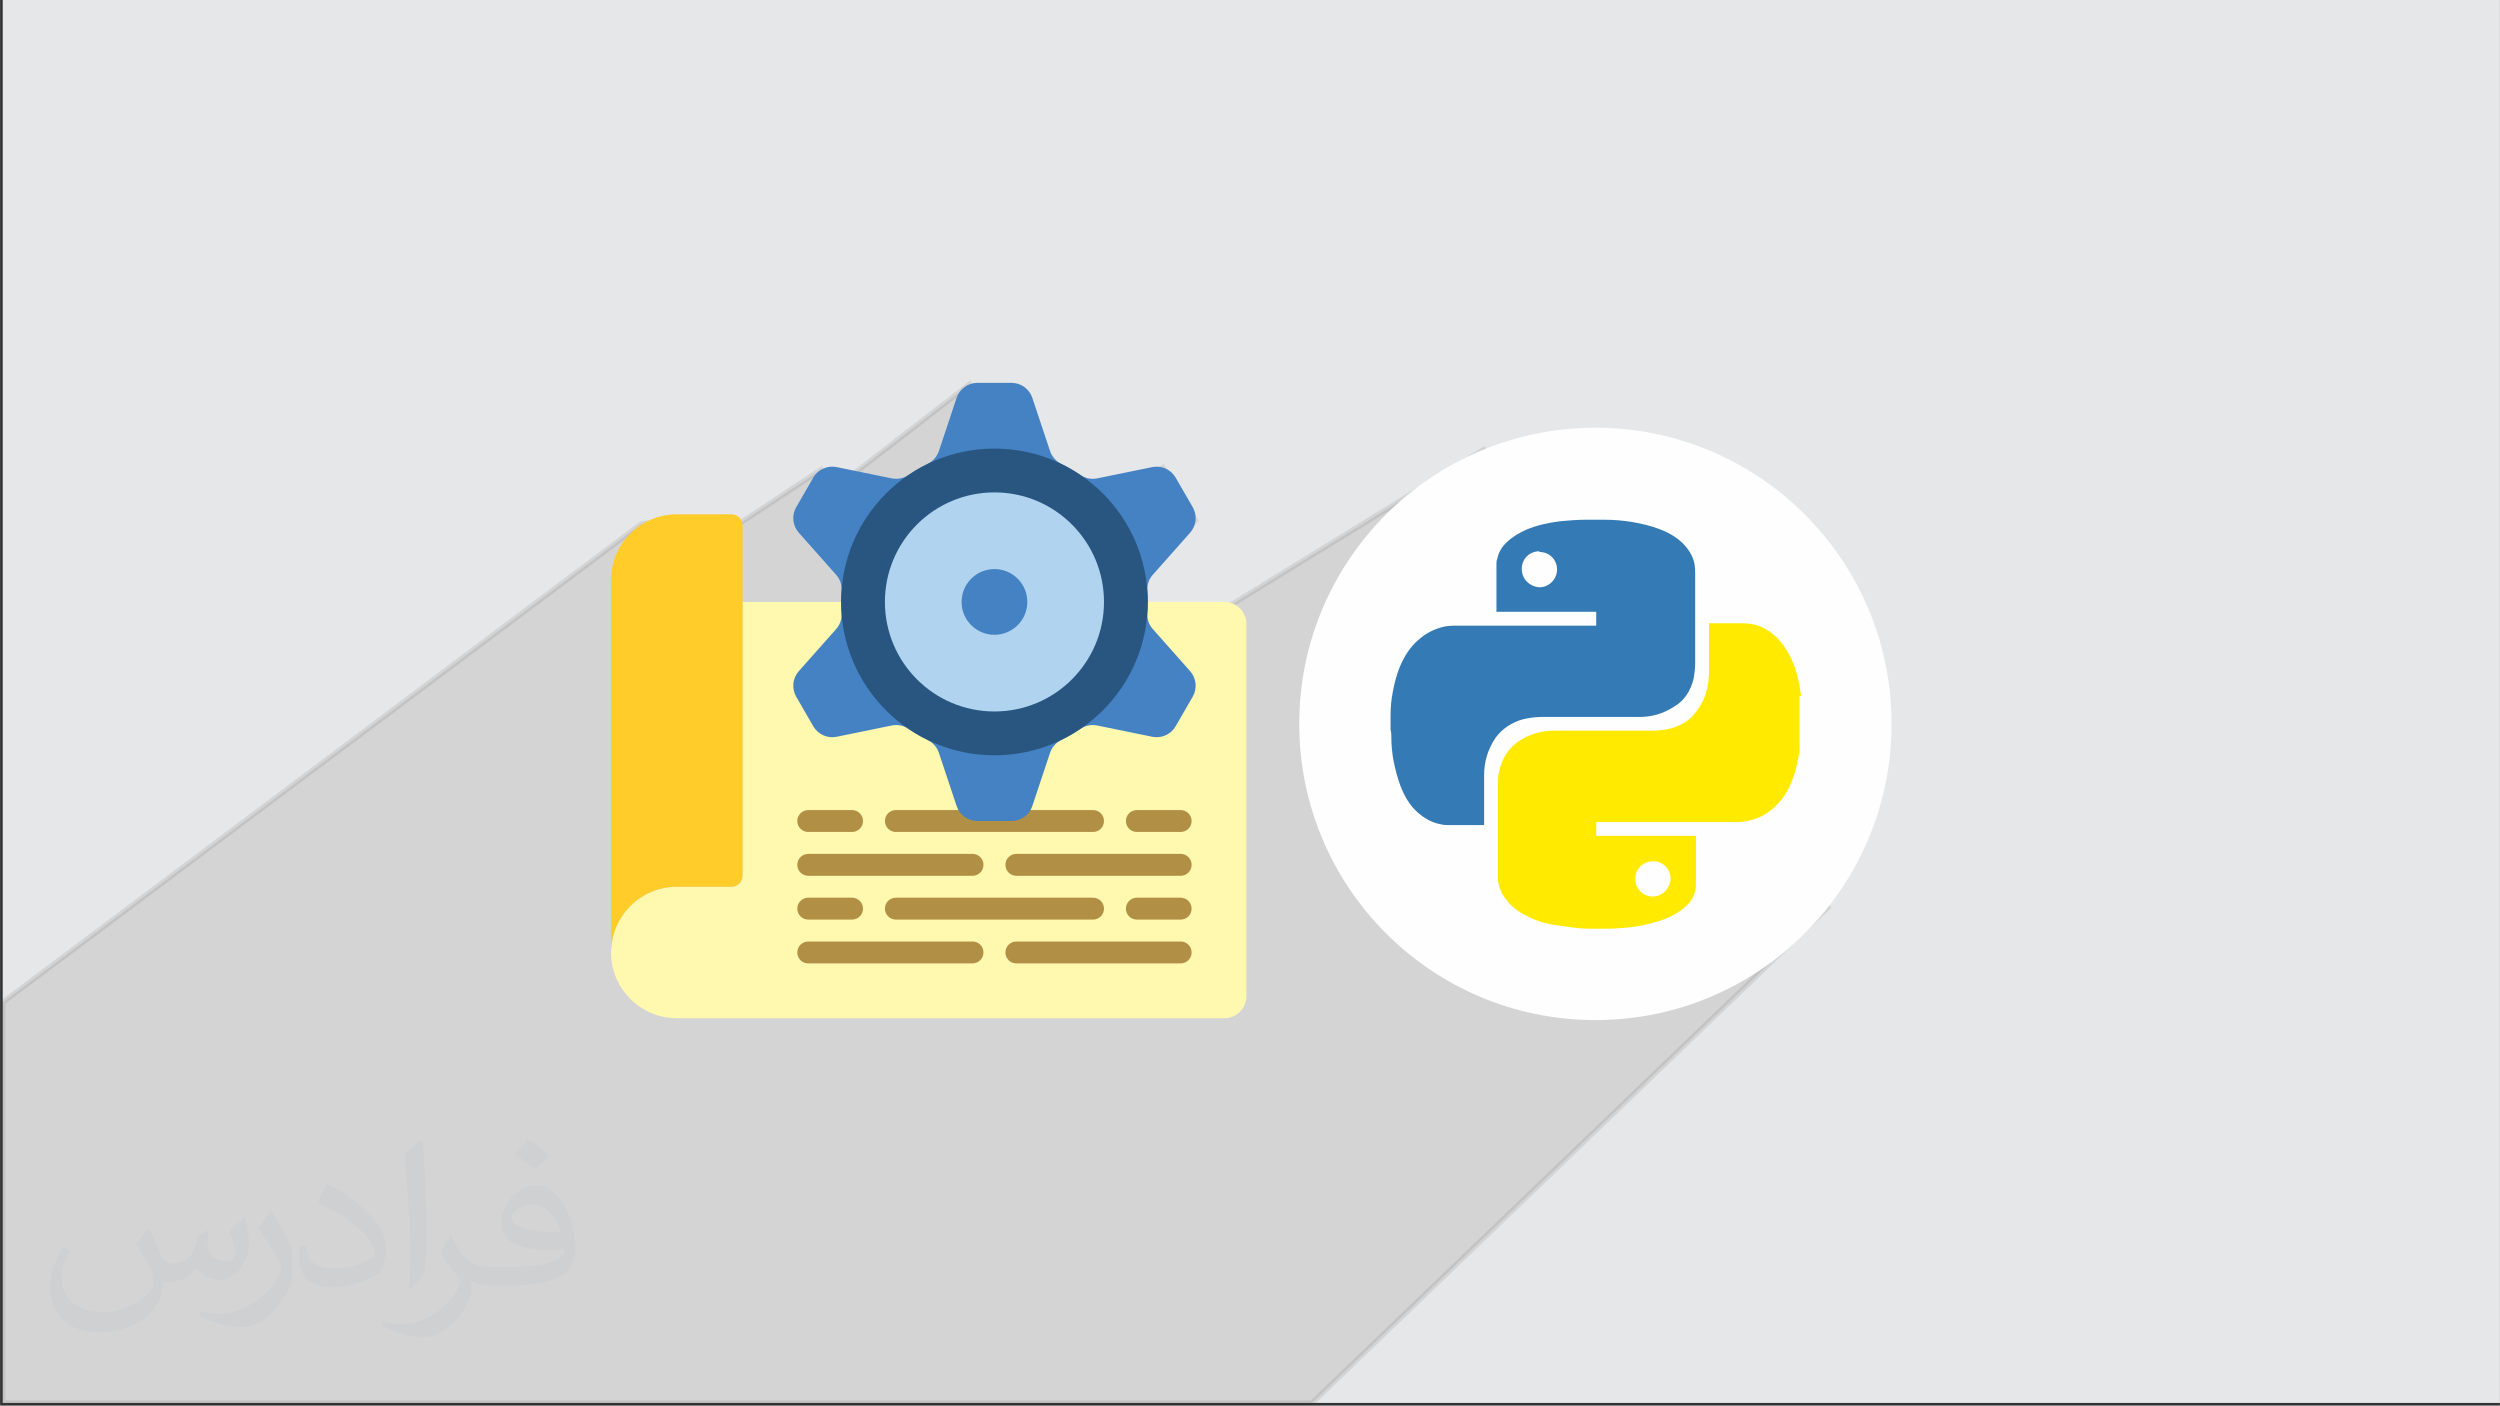 <?xml version="1.0" encoding="UTF-8"?>
<!DOCTYPE svg PUBLIC "-//W3C//DTD SVG 1.1//EN" "http://www.w3.org/Graphics/SVG/1.1/DTD/svg11.dtd">
<!-- Creator: CorelDRAW -->
<svg xmlns="http://www.w3.org/2000/svg" xml:space="preserve" width="3.712in" height="2.087in" version="1.1" style="shape-rendering:geometricPrecision; text-rendering:geometricPrecision; image-rendering:optimizeQuality; fill-rule:evenodd; clip-rule:evenodd"
viewBox="0 0 3702.74 2081.91"
 xmlns:xlink="http://www.w3.org/1999/xlink"
 xmlns:xodm="http://www.corel.com/coreldraw/odm/2003">
 <rect x="0" y="0" width="3702.74" height="2081.91" fill="#333333" stroke="none"/>
 <defs>
  <style type="text/css">
   <![CDATA[
    .str0 {stroke:#373535;stroke-width:7.85;stroke-miterlimit:2.613;stroke-opacity:0.102}
    .fil3 {fill:#FEFEFE}
    .fil6 {fill:#FFF9B0;fill-rule:nonzero}
    .fil8 {fill:#FFCC2A;fill-rule:nonzero}
    .fil10 {fill:#285680;fill-rule:nonzero}
    .fil4 {fill:#347AB4;fill-rule:nonzero}
    .fil9 {fill:#4482C3;fill-rule:nonzero}
    .fil11 {fill:#B0D3F0;fill-rule:nonzero}
    .fil7 {fill:#B19046;fill-rule:nonzero}
    .fil5 {fill:#FFEA00;fill-rule:nonzero}
    .fil1 {fill:#373435;fill-opacity:0.031}
    .fil2 {fill:#373535;fill-opacity:0.102}
    .fil0 {fill:#E6E7E8}
   ]]>
  </style>
 </defs>
 <g id="Layer_x0020_1">
  <polygon class="fil0" points="3.93,0 3702.74,0 3702.74,2077.98 3.93,2077.98 "/>
  <path class="fil1" d="M219.66 1820c7.06,10.7 11.64,20.99 16.11,32.42 3.32,6.65 5.09,18.91 20.68,18.91 4.57,0 11.12,-1.35 16.94,-4.57 6.54,-3.43 11.53,-8.63 14.13,-16.52l6.23 -20.99 15.17 -7.48 1.04 1.04c-2.07,7.9 -2.59,15.48 -2.59,21.41 0,17.55 15.17,24.21 27.22,24.21 7.06,0 13.41,-3.43 13.41,-9.88 0,-8.31 -3.53,-22.44 -8.11,-35.12 7.06,-7.06 14.13,-14.13 22.23,-19.85l1.24 0.63c3.53,14.96 5.51,29.71 5.51,39.59 0,9.66 -4.26,20.37 -7.79,27.33 -7.27,13.71 -20.16,24.63 -35.74,24.63 -11.84,0 -25.03,-5.93 -34.08,-16.94l-0.52 0c-8.52,10.6 -21.72,20.16 -42.81,20.16l-6.54 0c-1.04,13.92 -4.05,23.79 -8.63,32.62 -12.57,24.52 -49.87,41.87 -84.99,41.87 -48.83,0 -73.35,-28.16 -73.35,-65.66 0,-23.17 7.58,-44.68 19.22,-59.94l9.55 3.95c-7.27,13.92 -12.16,27.01 -12.16,39.9 0,35.12 28.58,51.85 61.51,51.85 30.55,0 68.36,-19.43 75.23,-41.97 -2.59,-24.63 -11.84,-36.16 -25.97,-58.6 4.26,-7.48 9.77,-14.96 16.63,-22.96l1.24 0 0 0 0 0 -0.01 -0.04zm563.24 -132.16c10.28,6.44 20.37,14.02 30.23,22.75 -5.51,7.79 -12.37,14.86 -20.89,21.1 -9.88,-8 -19.74,-14.86 -29.82,-22.13 6.85,-7.69 13.61,-15.06 20.47,-21.72l0 0 0 0 0 0 0 0 0 0 0.01 0zm5.3 96c-16.63,0 -30.23,10.91 -30.23,19.01 0,17.36 33.25,22.75 73.04,22.54 -4.99,-20.37 -22.44,-41.56 -42.81,-41.56l0 0.01zm-37.31 92.89c21.61,0 40.53,-0.63 54.96,-4.26 16.11,-4.05 29.71,-12.16 29.71,-17.77 0,-1.46 0,-3.22 -0.52,-4.68 -9.04,0.83 -19.43,0.83 -28.47,0.83 -29.29,0 -51.74,-6.65 -60.57,-23.07 -2.18,-4.57 -3.74,-9.66 -3.74,-15.48 0,-15.9 6.85,-31.38 18.91,-42.08 10.07,-8.83 21.19,-14.33 32.51,-14.33 20.47,0 36.78,16.42 48.21,42.29 6.23,14.13 10.49,30.44 10.49,51.02 0,13.71 -3.74,25.25 -12.26,33.76 -15.9,15.38 -45.19,21.19 -90.08,21.19l-20.37 0 0 0 -5.3 0c-11.12,0 -19.12,-1.98 -25.45,-6.85l-1.04 0c0.31,2.59 0.52,5.09 0.52,7.48 0,10.07 -3.32,22.96 -10.07,33.25 -19.95,29.61 -41.56,42.49 -60.27,42.49 -18.91,0 -42.08,-7.27 -62.97,-16.73l3.74 -7.27c6.75,2.8 16.11,4.68 28.98,4.68 33.76,0 78.13,-32.42 83.64,-64.11 -1.24,-2.59 -3.53,-6.02 -6.75,-9.66 -9.88,-11.74 -16.11,-21.5 -21.92,-31.79 4.99,-9.88 9.55,-17.77 13.81,-24.94l1.77 -0.21c14.44,29.4 27.53,46.23 56.72,46.23l4.57 0 0 0 21.19 0 0 0 0 0 0 0 0 0 0 0 0.04 0zm-146.29 31.07c2.49,-13.5 2.7,-28.67 2.7,-42.81l0 -20.99c0,-39.17 -4.99,-96.1 -9.04,-133.2 7.06,-7.58 16.94,-16.52 24.73,-22.54l2.29 0.63c5.3,46.65 6.54,100.68 6.54,150.65 0,13.1 -0.52,25.87 -1.77,35.22 -0.73,11.84 -7.58,20.78 -22.23,34.49l-3.22 -1.46zm-150.55 -61.82c0.73,18.39 9.77,32.84 41.35,32.84 19.64,0 36.26,-5.09 54.65,-13.81 3.32,-1.46 5.09,-3.43 5.09,-5.09 0,-11.53 -8.83,-26.8 -23.69,-40.73 -14.44,-13.1 -33.56,-24.63 -51.43,-32.32 -6.13,-2.59 -8.11,-5.3 -8.11,-7.9 0,-5.3 7.06,-16.42 12.89,-24.42l1.98 -0.21c20.47,10.7 43.33,26.6 60.27,44.26 15.38,16.31 24.94,32.84 24.94,50.81 0,13.3 -4.05,25.76 -10.6,37.4 -22.44,11.32 -46.34,19.95 -70.03,19.95 -28.78,0 -48.41,-13.5 -48.41,-45.19 0,-3.43 0,-8.73 1.24,-15.59l9.88 0 0 0 0 0 0 0 0 0 0 0 -0.01 0zm-52.06 -52.27l17.88 28.89c6.54,10.7 12.68,22.34 12.68,40.73l0 23.48c0,19.01 -12.16,39.38 -31.79,59.54 -15.38,13.61 -28.98,19.43 -41.56,19.43 -18.7,0 -40.11,-5.82 -64.83,-16.42l2.8 -7.27c7.79,2.07 16.83,3.84 27.95,3.84 35.54,-0.21 71.89,-26.18 88.52,-57.87 1.98,-3.64 2.7,-7.06 2.7,-9.46 0,-3.64 -1.98,-7.69 -3.53,-11.32 -9.04,-17.03 -19.12,-32.62 -30.23,-47.07 5.82,-9.15 11.64,-17.97 17.97,-26.7l1.46 0.21 0 0 0 0 0 0 0 0 0 0 -0.01 0z"/>
  <polygon class="fil2 str0" points="2707.31,1344.07 1943.33,2077.98 3.93,2077.98 3.93,1484.62 950.22,775.69 1012.75,769.63 976.28,853.81 1214.71,696.57 1215.95,739.18 1435.63,569.35 1531.19,796.5 1722.35,692.54 1770.67,770.99 1511,1049.31 1826.15,894.14 2197.49,665.87 "/>
  <g id="_105553366066944">
   <g>
    <path class="fil3" d="M2801.67 1072.24c0,-242.27 -196.4,-438.67 -438.67,-438.67 -242.27,0 -438.67,196.39 -438.67,438.67 0,242.26 196.4,438.67 438.67,438.67 242.27,0 438.67,-196.39 438.67,-438.67z"/>
    <path class="fil4" d="M2059.57 1082.3c0,-6.78 0,-13.57 0,-20.36 0,-1.04 0,-1.04 0,-2.34 0,-12.52 1.16,-23.87 3.38,-35.21 2.32,-12.52 5.62,-25.05 10.18,-36.39 6.9,-15.9 14.86,-29.48 28.54,-40.95 10.17,-9 21.52,-14.63 34.03,-18.13 7.96,-2.23 15.79,-2.23 23.87,-2.23 68.2,0 135.23,0 203.43,0 0,0 1.16,0 1.16,0 0,-6.91 0,-13.69 0,-20.47 -48.9,0 -97.8,0 -147.75,0 0,-1.17 0,-1.17 0,-2.23 0,-21.64 0,-44.45 0,-66.09 0,-1.04 0,-1.04 0,-2.23 0,-2.2 0,-5.61 1.18,-7.83 2.23,-10.28 6.78,-18.12 14.63,-25.15 8.07,-7.84 18.24,-13.57 28.42,-18.14 16.03,-6.78 33.1,-10.28 50.08,-12.52 12.51,-1.04 25.03,-2.23 37.42,-2.23 0,0 1.29,0 1.29,0 7.96,0 15.79,0 23.87,0 0,0 1.04,0 2.23,0 14.85,0 28.42,1.17 41.99,3.39 13.69,2.35 27.37,5.62 39.78,10.29 12.51,4.56 25.03,11.34 35.33,21.52 7.84,7.95 14.75,18.25 16.95,29.6 1.16,5.73 1.16,11.36 1.16,15.91 0,44.33 0,88.66 0,132.89 0,6.91 -1.16,14.86 -2.23,21.64 -4.56,18.13 -13.57,32.99 -29.6,42 -15.91,10.29 -32.99,14.85 -50.07,14.85 -47.62,0 -96.63,0 -144.36,0 -9,0 -19.3,1.16 -28.42,3.39 -16.84,4.56 -30.65,13.7 -40.84,27.26 -11.46,17.07 -17.07,35.22 -17.07,55.79 0,23.75 0,47.74 0,71.49 0,0 0,1.16 0,2.23 -1.17,0 -1.17,0 -2.23,0 -17.08,0 -34.15,0 -51.23,0 -3.27,0 -6.78,0 -10.05,-1.04 -13.81,-2.22 -25.15,-9 -35.45,-18.12 -11.34,-10.17 -19.18,-23.87 -24.92,-38.61 -4.56,-12.62 -7.95,-25.03 -10.28,-37.54 -2.23,-11.34 -3.27,-23.87 -3.27,-35.22 0,-3.51 0,-6.9 -1.16,-10.28l0 0 0 1.04 0 0 0 0.01 0.04 0 -0.04 0 0 0.02zm220.5 -265.77l0 0c-14.86,0 -26.2,11.34 -26.2,26.09 0,14.75 11.34,26.21 26.2,27.25 14.75,0 26.09,-12.52 26.09,-26.21 0,-14.75 -11.34,-26.08 -26.09,-26.08l0 0 0 -1.06 0 -0.01 0 0.01z"/>
    <path class="fil5" d="M2665.4 1030.01c0,27.37 0,54.62 0,82.01 0,2.2 -1.18,4.43 -1.18,6.77 -2.32,12.52 -4.56,23.87 -9.12,35.22 -5.74,15.79 -14.75,30.64 -27.37,41.99 -12.41,11.46 -27.13,18.24 -43.04,20.6 -5.73,1.04 -11.36,1.04 -17.07,1.04 -67.15,0 -135.23,0 -202.38,0 0,0 -1.04,0 -1.04,0 0,6.79 0,13.69 0,20.47 48.78,0 97.78,0 147.63,0 0,1.04 0,1.04 0,2.34 0,23.87 0,46.55 0,70.43 0,2.23 0,4.45 -1.06,7.95 -2.23,11.36 -7.94,19.18 -17.07,26.21 -10.3,9.02 -22.7,14.63 -36.37,19.18 -18.13,5.73 -36.26,9.24 -55.69,10.3 -11.23,1.16 -22.57,1.16 -32.87,1.16 -14.85,0 -28.42,0 -42,-2.23 -9.23,-1.3 -17.08,-2.34 -25.15,-3.51 -14.75,-2.34 -28.42,-6.79 -40.94,-13.57 -12.41,-5.85 -23.75,-14.85 -31.71,-26.21 -5.74,-7.94 -9.13,-17.07 -10.29,-26.08 0,-3.5 0,-6.91 0,-10.28 0,-43.28 0,-87.5 0,-130.77 0,-7.84 0,-15.91 2.21,-22.69 4.56,-18.12 13.7,-32.88 29.6,-43.17 15.91,-10.3 32.99,-14.86 51.12,-14.86 47.85,0 96.63,0 144.35,0 9.14,0 19.31,-1.04 28.42,-3.27 16.03,-4.56 29.6,-12.52 38.73,-26.21 12.52,-16.03 17.08,-34.16 18.12,-54.51 0,-23.86 0,-49.02 0,-72.76 0,-1.17 0,-1.17 0,-2.34 1.16,0 1.16,0 2.23,0 16.03,0 32.99,0 49.02,0 10.06,0 20.36,2.34 29.48,6.91 13.57,6.78 25.03,18.13 32.87,30.76 12.52,19.18 18.37,39.65 21.64,62.35 0,2.34 1.16,4.56 1.16,8.06l0 0 -2.2 -1.29 0 0 0 0 -0.02 0 0.01 -0.02 0.01 0.02zm-218.28 297.94l0 0c14.85,0 26.2,-11.34 27.25,-26.2 0,-14.75 -11.34,-26.08 -26.09,-26.08 -14.75,0 -26.21,11.34 -26.21,26.08 0,14.85 11.46,26.2 26.21,26.2l-1.16 0z"/>
   </g>
   <g>
    <path class="fil6" d="M1846.02 924.02l0 551.64c-0.05,17.9 -14.55,32.4 -32.45,32.45l-811.23 0c-53.76,0 -97.35,-43.59 -97.35,-97.35 0,-53.77 43.58,-97.35 97.35,-97.35l81.12 0c8.95,-0.03 16.21,-7.28 16.23,-16.23l0 -405.61 713.88 0c17.9,0.05 32.4,14.55 32.45,32.45zm0 0z"/>
    <path class="fil7" d="M1618.88 1232.29l-292.05 0c-8.96,0 -16.22,-7.26 -16.22,-16.23 0,-8.96 7.26,-16.22 16.22,-16.22l292.05 0c8.96,0 16.22,7.26 16.22,16.22 0,8.97 -7.26,16.23 -16.22,16.23l0 0zm0 0z"/>
    <path class="fil7" d="M1261.93 1232.29l-64.9 0c-8.97,0 -16.22,-7.26 -16.22,-16.23 0,-8.96 7.26,-16.22 16.22,-16.22l64.9 0c8.96,0 16.23,7.26 16.23,16.22 0,8.97 -7.26,16.23 -16.23,16.23l0 0zm0 0z"/>
    <path class="fil7" d="M1748.67 1232.29l-64.9 0c-8.96,0 -16.22,-7.26 -16.22,-16.23 0,-8.96 7.26,-16.22 16.22,-16.22l64.9 0c8.96,0 16.23,7.26 16.23,16.22 0,8.97 -7.26,16.23 -16.23,16.23l0 0zm0 0z"/>
    <path class="fil7" d="M1618.88 1362.08l-292.05 0c-8.96,0 -16.22,-7.26 -16.22,-16.23 0,-8.96 7.26,-16.22 16.22,-16.22l292.05 0c8.96,0 16.22,7.26 16.22,16.22 0,8.96 -7.26,16.23 -16.22,16.23zm0 0z"/>
    <path class="fil7" d="M1261.93 1362.08l-64.9 0c-8.97,0 -16.22,-7.26 -16.22,-16.23 0,-8.96 7.26,-16.22 16.22,-16.22l64.9 0c8.96,0 16.23,7.26 16.23,16.22 0,8.96 -7.26,16.23 -16.23,16.23zm0 0z"/>
    <path class="fil7" d="M1748.67 1362.08l-64.9 0c-8.96,0 -16.22,-7.26 -16.22,-16.23 0,-8.96 7.26,-16.22 16.22,-16.22l64.9 0c8.96,0 16.23,7.26 16.23,16.22 0,8.96 -7.26,16.23 -16.23,16.23zm0 0z"/>
    <path class="fil7" d="M1440.4 1297.19l-243.37 0c-8.97,0 -16.22,-7.26 -16.22,-16.22 0,-8.96 7.26,-16.23 16.22,-16.23l243.37 0c8.97,0 16.22,7.26 16.22,16.23 0,8.96 -7.26,16.23 -16.22,16.23l0 -0zm0 0z"/>
    <path class="fil7" d="M1748.67 1297.19l-243.37 0c-8.96,0 -16.23,-7.26 -16.23,-16.22 0,-8.96 7.26,-16.23 16.23,-16.23l243.37 0c8.96,0 16.23,7.26 16.23,16.23 0,8.96 -7.26,16.23 -16.23,16.23l0 -0zm0 0z"/>
    <path class="fil7" d="M1440.4 1426.99l-243.37 0c-8.97,0 -16.22,-7.26 -16.22,-16.23 0,-8.96 7.26,-16.23 16.22,-16.23l243.37 0c8.97,0 16.22,7.26 16.22,16.23 0,8.96 -7.26,16.23 -16.22,16.23l0 0zm0 0z"/>
    <path class="fil7" d="M1748.67 1426.99l-243.37 0c-8.96,0 -16.23,-7.26 -16.23,-16.23 0,-8.96 7.26,-16.23 16.23,-16.23l243.37 0c8.96,0 16.23,7.26 16.23,16.23 0,8.96 -7.26,16.23 -16.23,16.23l0 0zm0 0z"/>
    <path class="fil8" d="M1099.69 778l0 519.19c-0.02,8.95 -7.27,16.2 -16.23,16.23l-81.12 0c-53.75,0.04 -97.3,43.6 -97.35,97.35l0 -551.64c0.04,-53.75 43.6,-97.31 97.35,-97.35l81.12 0c8.95,0.03 16.21,7.28 16.23,16.23l0 0zm0 0z"/>
    <path class="fil9" d="M1700 891.57c0,-5.46 -0.26,-10.85 -0.7,-16.19 -0.7,-8.75 2.2,-17.41 8.03,-23.97l55.37 -62.43c9.26,-10.45 10.81,-25.65 3.83,-37.75l-25.29 -43.8c-6.98,-12.1 -20.92,-18.37 -34.6,-15.57l-81.83 16.75c-8.87,1.68 -18.06,-0.29 -25.45,-5.47 -8.54,-5.8 -17.47,-11 -26.73,-15.57 -8.12,-3.83 -14.36,-10.77 -17.34,-19.24l-26.35 -79.05c-4.41,-13.25 -16.82,-22.19 -30.78,-22.19l-50.57 0c-13.96,0 -26.36,8.94 -30.78,22.18l-26.35 79.06c-2.96,8.47 -9.21,15.41 -17.34,19.24 -9.25,4.57 -18.19,9.78 -26.73,15.57 -7.39,5.19 -16.58,7.15 -25.45,5.47l-81.83 -16.75c-13.69,-2.8 -27.62,3.48 -34.6,15.57l-25.29 43.8c-6.99,12.1 -5.45,27.3 3.82,37.76l55.36 62.43c5.84,6.56 8.74,15.22 8.03,23.97 -0.44,5.34 -0.7,10.73 -0.7,16.19 0,5.46 0.26,10.85 0.7,16.19 0.7,8.75 -2.2,17.41 -8.03,23.97l-55.36 62.43c-9.26,10.45 -10.8,25.65 -3.82,37.75l25.29 43.81c6.99,12.09 20.92,18.36 34.6,15.56l81.83 -16.75c8.87,-1.69 18.06,0.29 25.46,5.47 8.54,5.8 17.47,11 26.73,15.58 8.12,3.83 14.37,10.76 17.34,19.24l26.35 79.05c4.42,13.25 16.82,22.18 30.78,22.18l50.57 0c13.97,0 26.37,-8.93 30.78,-22.18l26.35 -79.05c2.96,-8.48 9.21,-15.41 17.34,-19.24 9.26,-4.58 18.19,-9.78 26.73,-15.58 7.39,-5.18 16.58,-7.15 25.45,-5.46l81.83 16.74c13.68,2.8 27.63,-3.47 34.6,-15.57l25.29 -43.81c6.98,-12.1 5.44,-27.3 -3.83,-37.75l-55.36 -62.43c-5.84,-6.56 -8.74,-15.22 -8.03,-23.97 0.43,-5.34 0.69,-10.73 0.69,-16.19l0 0zm0 0z"/>
    <path class="fil10" d="M1700 891.57c0,125.44 -101.7,227.14 -227.14,227.14 -125.44,0 -227.14,-101.7 -227.14,-227.14 0,-125.45 101.7,-227.14 227.14,-227.14 125.45,0 227.14,101.7 227.14,227.14zm0 0z"/>
    <path class="fil11" d="M1635.1 891.57c0,89.6 -72.64,162.25 -162.25,162.25 -89.6,0 -162.24,-72.64 -162.24,-162.25 0,-89.61 72.64,-162.24 162.24,-162.24 89.61,0 162.25,72.64 162.25,162.24zm0 0z"/>
    <path class="fil9" d="M1521.53 891.57c0,26.88 -21.8,48.67 -48.68,48.67 -26.88,0 -48.67,-21.79 -48.67,-48.67 0,-26.88 21.79,-48.67 48.67,-48.67 26.88,0 48.68,21.79 48.68,48.67zm0 0z"/>
   </g>
  </g>
 </g>
</svg>
